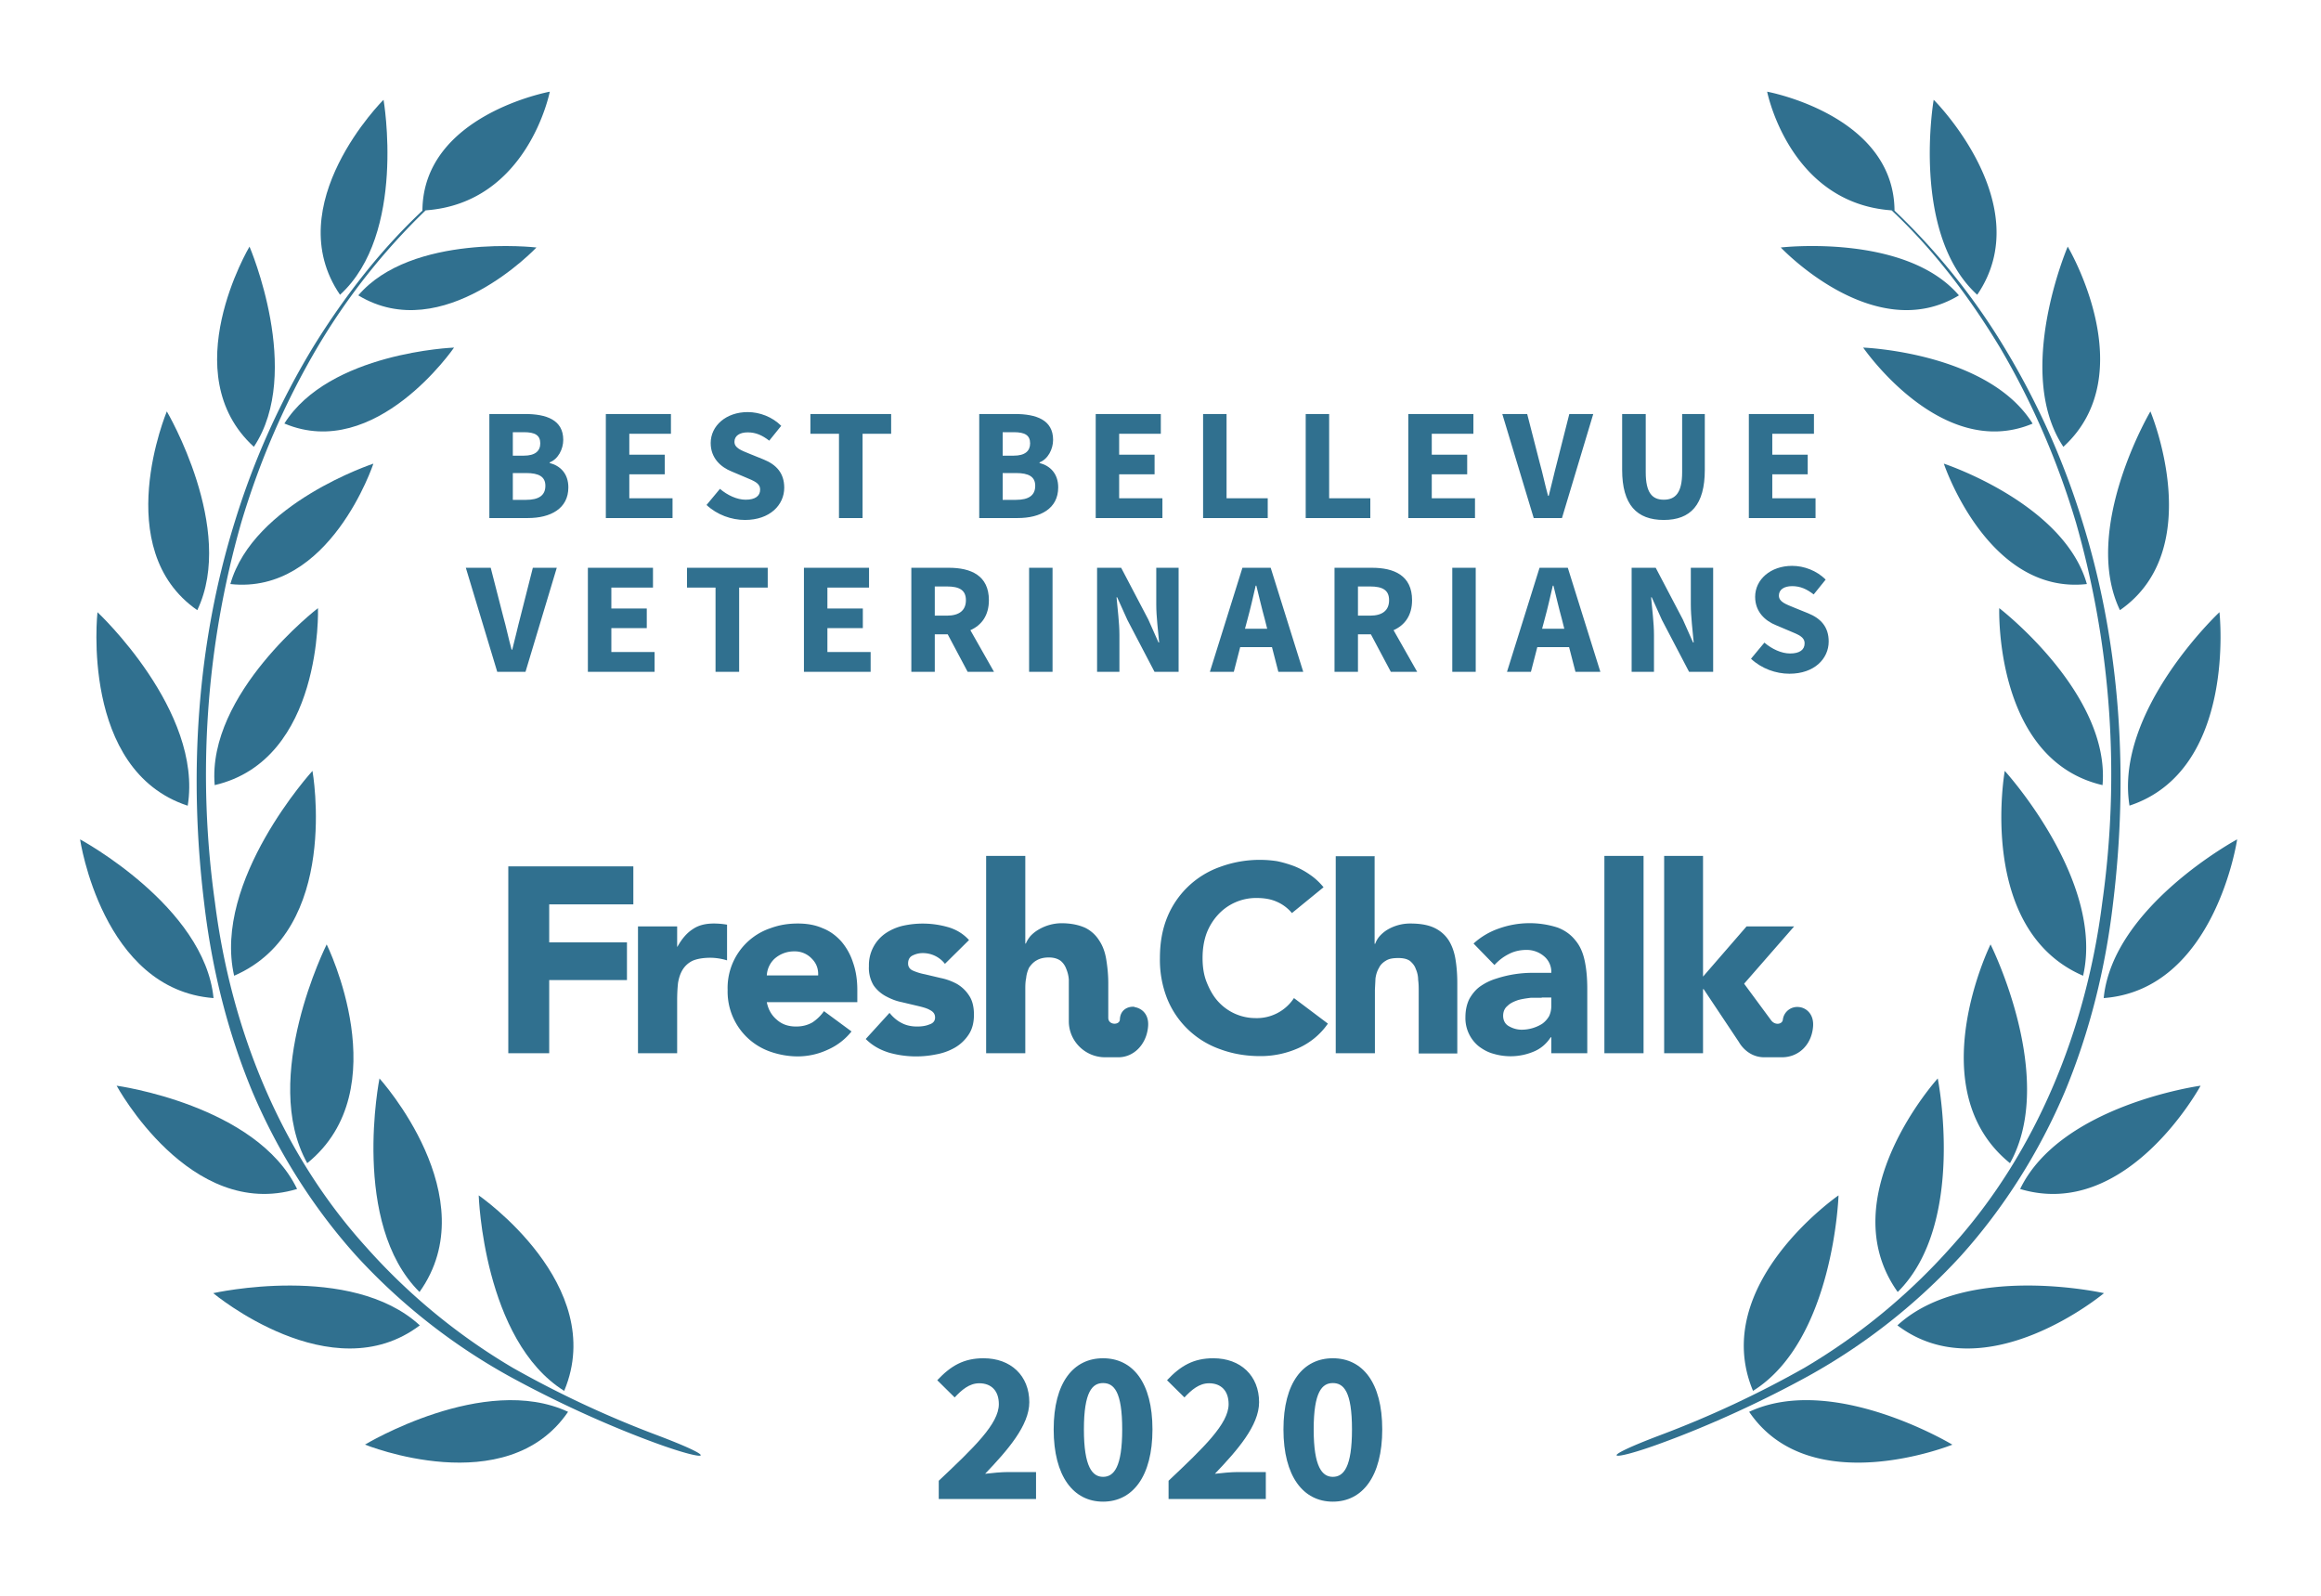 <svg xmlns="http://www.w3.org/2000/svg" width="800" height="550">
  <rect width="100%" height="100%" fill="none"/>
  <!-- <g fill="#30708f"> -->
  <g fill="#30708f">
    <path d="M572.1 494.7c-23 8.7-16.6 9 .5 2.7 17-6.2 35.2-14.6 51-23.3a208.3 208.3 0 0 0 52.4-41.4c14.9-16.6 27-35.9 35.7-56.4 8.6-20.7 14-42.6 16.6-64.8 5.4-44 2.7-89.4-10.6-131.9a267.8 267.8 0 0 0-27.3-60.6A227.5 227.5 0 0 0 653 72.6c-.2-33-43.9-41-43.9-41S616.7 70 652 72.5c14.7 13.8 26.9 30 37.3 47.2 11.2 19 20 39.4 26.3 60.6a315.9 315.9 0 0 1 9 130.8c-5.5 43.5-22.5 86-52 118.6a211.4 211.4 0 0 1-50.6 41.7 354.5 354.5 0 0 1-49.9 23.3z"/>
    <path d="M681.5 101.6c-23-21-15-67.2-15-67.2.1 0 36.2 36.2 15 67.2zM675.2 101.8c-29.2 17.7-61.4-16.5-61.4-16.5s43-5 61.4 16.5zM700.6 146c-31.4 13.2-58.4-26.2-58.4-26.2s43.1 1.6 58.4 26.2zM670 159.8s15.1 45.3 49.3 41.5c-7.9-27.9-49.3-41.5-49.3-41.5zM689.1 209.6s38.3 29.4 35.6 61c-37.4-8.7-35.6-61-35.6-61zM691 265.7s34.5 37.8 27 70.6c-36.8-15.9-27-70.6-27-70.6zM692.8 400.9c-31.4-25.4-6.7-75.4-6.7-75.4s23.1 46 6.7 75.4zM654.1 445.3c-23.3-32.7 13.8-73.6 13.8-73.6s10 50-13.8 73.6zM604.2 479.3C589 442.8 633.7 412 633.7 412s-1.6 50-29.5 67.4zM711.2 154c-17.1-25.7 1.5-69 1.5-69s26.1 43.8-1.5 69zM730.7 210.3c-13.4-28 10.5-68.5 10.5-68.5s19.9 47.4-10.5 68.5zM734 277.7C728.7 245 765 211 765 211s6.1 54.5-31.1 66.7zM725.1 344c3.1-31.6 46-54.7 46-54.7s-7.6 51.8-46 54.7zM758.5 374.2s-25.3 46.7-62.2 35.6c14-29 62.2-35.6 62.2-35.6zM725.2 445.7s-40.8 34.1-71.2 11.1c23.7-21.8 71.2-11.1 71.2-11.1zM673 497.9s-49 19.8-70.1-11.3c28.9-13.5 70 11.3 70 11.3zM226.6 494.7c23 8.7 16.7 9-.5 2.7-17-6.2-35.2-14.6-51-23.3a208.3 208.3 0 0 1-52.4-41.4c-14.9-16.6-27-35.9-35.7-56.4-8.6-20.7-14-42.6-16.6-64.8-5.4-44-2.7-89.4 10.6-131.9a267.8 267.8 0 0 1 27.3-60.6c10.5-16.9 22.8-32.8 37.3-46.4.2-33 43.9-41 43.9-41S182 70 146.7 72.5a224.4 224.4 0 0 0-37.3 47.2c-11.2 19-20 39.4-26.3 60.6a315.9 315.9 0 0 0-9 130.8c5.5 43.5 22.5 86 52 118.6a211.4 211.4 0 0 0 50.6 41.7 354.5 354.5 0 0 0 49.9 23.3z"/>
    <path d="M117.2 101.6c23-21 15-67.2 15-67.2-.1 0-36.2 36.2-15 67.2zM123.5 101.8c29.2 17.7 61.4-16.5 61.4-16.5s-43-5-61.4 16.5zM98.1 146c31.4 13.2 58.4-26.2 58.4-26.2S113.4 121.4 98 146zM128.7 159.8s-15 45.3-49.3 41.5c7.9-27.9 49.3-41.5 49.3-41.5zM109.6 209.6S71.3 239 74 270.6c37.4-8.7 35.6-61 35.6-61zM107.7 265.7s-34.5 37.8-27 70.6c36.8-15.9 27-70.6 27-70.6zM105.9 400.9c31.4-25.4 6.7-75.4 6.7-75.4s-23.1 46-6.7 75.4zM144.6 445.3c23.3-32.7-13.8-73.6-13.8-73.6s-10 50 13.8 73.6zM194.5 479.3C209.7 442.8 165 412 165 412s1.6 50 29.5 67.4zM87.5 154c17.1-25.7-1.5-69-1.5-69s-26.1 43.8 1.5 69zM68 210.3c13.4-28-10.5-68.5-10.5-68.5S37.6 189.2 68 210.3zM64.7 277.7C70 245 33.6 211 33.6 211s-6.1 54.5 31.1 66.7zM73.6 344c-3.1-31.6-46-54.7-46-54.7s7.6 51.8 46 54.7zM40.2 374.2s25.3 46.7 62.2 35.6c-14-29-62.2-35.6-62.2-35.6zM73.5 445.7s40.8 34.1 71.2 11.1C121 435 73.5 445.7 73.5 445.7zM125.8 497.9s48.8 19.8 70-11.3c-28.9-13.5-70 11.3-70 11.3z"/>
    <path d="M175.2 363h14.1v-25.2h26.8v-13h-26.8v-13.1h29v-13.1h-43.1zM445.3 314.7a14 14 0 0 0-5.2-3.9c-2-.9-4.3-1.3-7-1.3a17.8 17.8 0 0 0-13.3 5.8 20 20 0 0 0-4 6.6c-.9 2.6-1.3 5.3-1.3 8.3 0 3 .4 5.8 1.4 8.3 1 2.5 2.2 4.7 3.8 6.5a17.4 17.4 0 0 0 13 5.9A15.3 15.3 0 0 0 446 344l11.7 8.8a24.6 24.6 0 0 1-10.3 8.5 32 32 0 0 1-13 2.7c-5 0-9.6-.8-13.9-2.4a30.6 30.6 0 0 1-18.2-17.4 36.4 36.4 0 0 1-2.5-14c0-5.2.8-9.8 2.5-14a30.7 30.7 0 0 1 18.2-17.4 39.6 39.6 0 0 1 19.6-2c2 .4 4 1 5.9 1.7a26 26 0 0 1 5.4 2.9c1.8 1.2 3.4 2.7 4.8 4.4zM219.9 319.3h13.5v7h.1c1.5-2.7 3.2-4.7 5.2-6 2-1.4 4.4-2 7.4-2a26.8 26.8 0 0 1 4.5.4V331a20.4 20.4 0 0 0-5.7-.9c-2.6 0-4.7.4-6.1 1a8.2 8.2 0 0 0-3.5 3.1c-.8 1.3-1.3 2.8-1.6 4.6-.2 1.8-.3 3.8-.3 6V363h-13.5v-43.7zM293.5 355.5a21.5 21.5 0 0 1-8.2 6.3 24.6 24.6 0 0 1-10.3 2.3c-3.3 0-6.5-.6-9.4-1.6a21.9 21.9 0 0 1-14.8-21.3 21.7 21.7 0 0 1 14.8-21.3c3-1.1 6-1.6 9.4-1.6 3.2 0 6 .5 8.5 1.6 2.6 1 4.7 2.6 6.5 4.6a21 21 0 0 1 4 7.2c1 2.8 1.5 6 1.5 9.5v4.2h-31.2c.5 2.6 1.7 4.6 3.5 6.1 1.8 1.6 4 2.3 6.6 2.3 2.2 0 4-.5 5.6-1.4 1.5-1 2.9-2.3 4-3.9zM282 336.2c.1-2.3-.6-4.2-2.2-5.8a8 8 0 0 0-6-2.5 10.1 10.1 0 0 0-6.9 2.6 8.5 8.5 0 0 0-2.6 5.7zM325.7 332.2a9.6 9.6 0 0 0-7.8-3.7c-1.1 0-2.3.3-3.3.8-1.1.5-1.6 1.5-1.6 2.8 0 1 .5 1.9 1.6 2.4s2.6 1 4.2 1.3l5.5 1.3c2 .4 3.8 1.1 5.5 2 1.7 1 3.1 2.3 4.2 4 1.1 1.6 1.7 3.8 1.7 6.6s-.6 5.1-1.9 7a14.1 14.1 0 0 1-4.7 4.4 20 20 0 0 1-6.4 2.3 34.3 34.3 0 0 1-16.3-.6c-3.2-1-5.8-2.5-8-4.7l8.2-9c1.2 1.5 2.6 2.7 4.2 3.5 1.5.8 3.3 1.2 5.3 1.2 1.6 0 3-.2 4.2-.7 1.3-.4 2-1.2 2-2.4s-.6-2-1.8-2.6c-1-.6-2.5-1-4.2-1.4l-5.5-1.3c-2-.4-3.7-1.1-5.4-2-1.7-.9-3.2-2.2-4.3-3.8a11.6 11.6 0 0 1-1.6-6.6 13.3 13.3 0 0 1 5.7-11.3 18 18 0 0 1 5.9-2.6 31.6 31.6 0 0 1 15.5.4c2.9.8 5.4 2.3 7.4 4.5zM534.7 357.5h-.2c-1.5 2.3-3.5 4-6 5a20.6 20.6 0 0 1-13.7.7c-1.9-.5-3.5-1.4-5-2.5a12.5 12.5 0 0 1-4.7-10.1c0-2.5.5-4.6 1.4-6.4 1-1.7 2.2-3.2 3.8-4.3 1.6-1.1 3.4-2 5.4-2.6a40.1 40.1 0 0 1 13-2h6a7 7 0 0 0-2.6-5.8 9.2 9.2 0 0 0-6-2.1c-2.2 0-4.3.5-6 1.4-2 1-3.5 2.2-5 3.8l-7.2-7.4a25 25 0 0 1 8.8-5.2 31.5 31.5 0 0 1 20.2-.3c2.6 1 4.6 2.5 6.1 4.4 1.6 1.9 2.6 4.2 3.2 7 .6 2.8.9 6 .9 9.7V363h-12.4zm-3.3-13.6h-3.8c-1.6.2-3 .4-4.4.8-1.4.5-2.6 1-3.6 2-1 .8-1.5 2-1.5 3.4 0 1.6.7 2.9 2 3.6 1.4.8 2.9 1.2 4.4 1.2a13.4 13.4 0 0 0 7-2c1-.7 1.8-1.6 2.4-2.6.5-1 .8-2.2.8-3.6v-2.9h-3.3zM553 363v-68h13.5v68zM473.8 295v30.3h.2a8 8 0 0 1 1.5-2.6 12 12 0 0 1 2.6-2.2 15.4 15.4 0 0 1 8-2.2c3.5 0 6.2.5 8.3 1.5 2.1 1 3.8 2.5 5 4.4 1.1 1.8 1.9 4 2.3 6.6.4 2.5.6 5.2.6 8.1v24.2H489v-21.5c0-1.2 0-2.5-.2-3.9 0-1.3-.3-2.6-.8-3.7-.4-1.2-1.1-2-2-2.8-1-.7-2.3-1-4-1-1.8 0-3.2.2-4.3.9-1 .6-1.9 1.4-2.4 2.5-.6 1-1 2.2-1.2 3.6l-.2 4V363h-13.5v-67.9h13.5zM587 340.9h.2l12.2 18.3s2.7 5.2 8.7 5.2h6.1c5.7 0 10.1-4.2 10.7-10.3.5-4.7-2.5-6.8-4.8-7a5 5 0 0 0-5.6 4.4c-.2 1.5-2.6 2-4 .2l-9.3-12.6v-.1l17.2-19.7H602l-15 17.3V295h-13.4v68H587v-22.1zM391 347c-2.2-.2-4.9 1-5 4.4-.1 2-4 2-4-.6v-11.9c0-3-.3-5.7-.7-8.2-.4-2.5-1.2-4.7-2.4-6.5a11.9 11.9 0 0 0-4.8-4.4c-2.2-1-4.9-1.6-8.3-1.6a15.8 15.8 0 0 0-8 2.3 12 12 0 0 0-2.7 2.2c-.7.9-1.2 1.7-1.5 2.5h-.2V295h-13.5v68h13.5v-21.8c0-1.4 0-2.8.3-4.1.1-1.3.5-2.5 1-3.6.7-1 1.5-1.9 2.6-2.5 1-.6 2.4-1 4.2-1 1.7 0 3 .4 4 1.1.9.7 1.6 1.7 2 2.8.5 1.2.8 2.4.9 3.7V352c0 6.8 5.6 12.4 12.5 12.4h4.6c5.2 0 9.6-4.3 10.2-10.4.5-4.7-2.5-6.6-4.7-6.9z"/>
    <path d="M168.67 178.55L181.98 178.55C189.74 178.55 195.90 175.31 195.90 167.99C195.90 163.21 193.09 160.51 189.46 159.58L189.46 159.36C192.38 158.26 194.14 154.79 194.14 151.60C194.14 144.73 188.36 142.69 180.94 142.69L168.67 142.69ZM176.76 157.05L176.76 148.96L180.61 148.96C184.40 148.96 186.22 150.01 186.22 152.81C186.22 155.40 184.51 157.05 180.55 157.05ZM176.76 172.28L176.76 163.04L181.32 163.04C185.78 163.04 187.98 164.31 187.98 167.44C187.98 170.74 185.72 172.28 181.32 172.28ZM208.82 178.55L231.81 178.55L231.81 171.73L216.91 171.73L216.91 163.48L229.12 163.48L229.12 156.72L216.91 156.72L216.91 149.51L231.26 149.51L231.26 142.69L208.82 142.69ZM256.78 179.21C265.36 179.21 270.31 174.04 270.31 168.10C270.31 163.04 267.56 160.13 263.22 158.37L258.60 156.50C255.52 155.23 253.15 154.46 253.15 152.26C253.15 150.23 254.91 149.02 257.72 149.02C260.58 149.02 262.78 150.06 265.14 151.88L269.27 146.76C266.19 143.68 261.84 142.03 257.72 142.03C250.24 142.03 244.96 146.76 244.96 152.70C244.96 157.93 248.48 161.01 252.16 162.49L256.84 164.47C259.97 165.79 262.00 166.51 262.00 168.76C262.00 170.91 260.36 172.23 257 172.23C254.03 172.23 250.73 170.69 248.15 168.49L243.53 174.04C247.16 177.45 252.11 179.21 256.78 179.21ZM289.18 178.55L297.31 178.55L297.31 149.51L307.16 149.51L307.16 142.69L279.33 142.69L279.33 149.51L289.18 149.51ZM337.52 178.55L350.83 178.55C358.58 178.55 364.74 175.31 364.74 167.99C364.74 163.21 361.94 160.51 358.31 159.58L358.31 159.36C361.22 158.26 362.98 154.79 362.98 151.60C362.98 144.73 357.21 142.69 349.78 142.69L337.52 142.69ZM345.60 157.05L345.60 148.96L349.45 148.96C353.25 148.96 355.06 150.01 355.06 152.81C355.06 155.40 353.36 157.05 349.40 157.05ZM345.60 172.28L345.60 163.04L350.17 163.04C354.62 163.04 356.82 164.31 356.82 167.44C356.82 170.74 354.57 172.28 350.17 172.28ZM377.67 178.55L400.66 178.55L400.66 171.73L385.75 171.73L385.75 163.48L397.96 163.48L397.96 156.72L385.75 156.72L385.75 149.51L400.11 149.51L400.11 142.69L377.67 142.69ZM414.68 178.55L436.96 178.55L436.96 171.73L422.77 171.73L422.77 142.69L414.68 142.69ZM450.05 178.55L472.32 178.55L472.32 171.73L458.13 171.73L458.13 142.69L450.05 142.69ZM485.41 178.55L508.40 178.55L508.40 171.73L493.50 171.73L493.50 163.48L505.71 163.48L505.71 156.72L493.50 156.72L493.50 149.51L507.85 149.51L507.85 142.69L485.41 142.69ZM528.64 178.55L538.38 178.55L549.16 142.69L540.91 142.69L536.67 159.41C535.63 163.32 534.86 166.95 533.81 170.91L533.59 170.91C532.49 166.95 531.78 163.32 530.68 159.41L526.39 142.69L517.81 142.69ZM573.47 179.21C582.71 179.21 587.61 173.99 587.61 161.94L587.61 142.69L579.80 142.69L579.80 162.77C579.80 169.81 577.49 172.23 573.47 172.23C569.46 172.23 567.25 169.81 567.25 162.77L567.25 142.69L559.12 142.69L559.12 161.94C559.12 173.99 564.18 179.21 573.47 179.21ZM602.79 178.55L625.78 178.55L625.78 171.73L610.87 171.73L610.87 163.48L623.08 163.48L623.08 156.72L610.87 156.72L610.87 149.51L625.23 149.51L625.23 142.69L602.79 142.69Z"/>
<path d="M171.39 231.55L181.13 231.55L191.91 195.69L183.66 195.69L179.42 212.41C178.38 216.32 177.61 219.95 176.56 223.91L176.34 223.91C175.24 219.95 174.53 216.32 173.43 212.41L169.14 195.69L160.56 195.69ZM202.63 231.55L225.62 231.55L225.62 224.73L210.72 224.73L210.72 216.48L222.93 216.48L222.93 209.72L210.72 209.72L210.72 202.51L225.07 202.51L225.07 195.69L202.63 195.69ZM246.63 231.55L254.77 231.55L254.77 202.51L264.62 202.51L264.62 195.69L236.79 195.69L236.79 202.51L246.63 202.51ZM277.10 231.55L300.09 231.55L300.09 224.73L285.19 224.73L285.19 216.48L297.40 216.48L297.40 209.72L285.19 209.72L285.19 202.51L299.54 202.51L299.54 195.69L277.10 195.69ZM314.12 231.55L322.20 231.55L322.20 218.63L326.66 218.63L333.53 231.55L342.61 231.55L334.47 217.20C338.32 215.49 340.85 212.14 340.85 206.86C340.85 198.33 334.63 195.69 327.04 195.69L314.12 195.69ZM322.20 212.19L322.20 202.13L326.38 202.13C330.62 202.13 332.93 203.34 332.93 206.86C332.93 210.38 330.62 212.19 326.38 212.19ZM354.71 231.55L362.79 231.55L362.79 195.69L354.71 195.69ZM378.14 231.55L385.84 231.55L385.84 218.85C385.84 214.61 385.18 209.83 384.85 205.87L385.07 205.87L388.59 213.68L397.94 231.55L406.24 231.55L406.24 195.69L398.54 195.69L398.54 208.34C398.54 212.58 399.20 217.64 399.53 221.43L399.31 221.43L395.79 213.51L386.44 195.69L378.14 195.69ZM430.00 213.40C430.99 209.83 431.93 205.65 432.81 201.85L433.03 201.85C433.96 205.59 434.95 209.83 435.94 213.40L436.77 216.70L429.12 216.70ZM417.02 231.55L425.27 231.55L427.47 223.03L438.42 223.03L440.62 231.55L449.20 231.55L437.98 195.69L428.24 195.69ZM459.98 231.55L468.06 231.55L468.06 218.63L472.52 218.63L479.39 231.55L488.47 231.55L480.33 217.20C484.18 215.49 486.71 212.14 486.71 206.86C486.71 198.33 480.49 195.69 472.90 195.69L459.98 195.69ZM468.06 212.19L468.06 202.13L472.24 202.13C476.48 202.13 478.79 203.34 478.79 206.86C478.79 210.38 476.48 212.19 472.24 212.19ZM500.57 231.55L508.65 231.55L508.65 195.69L500.57 195.69ZM532.41 213.40C533.40 209.83 534.34 205.65 535.22 201.85L535.44 201.85C536.37 205.59 537.36 209.83 538.35 213.40L539.18 216.70L531.53 216.70ZM519.43 231.55L527.68 231.55L529.88 223.03L540.83 223.03L543.03 231.55L551.61 231.55L540.39 195.69L530.65 195.69ZM562.39 231.55L570.09 231.55L570.09 218.85C570.09 214.61 569.43 209.83 569.10 205.87L569.32 205.87L572.84 213.68L582.19 231.55L590.49 231.55L590.49 195.69L582.79 195.69L582.79 208.34C582.79 212.58 583.45 217.64 583.78 221.43L583.56 221.43L580.04 213.51L570.69 195.69L562.39 195.69ZM616.78 232.21C625.36 232.21 630.31 227.04 630.31 221.10C630.31 216.04 627.56 213.13 623.22 211.37L618.60 209.50C615.52 208.23 613.15 207.46 613.15 205.26C613.15 203.23 614.91 202.02 617.72 202.02C620.58 202.02 622.78 203.06 625.14 204.88L629.27 199.76C626.19 196.68 621.84 195.03 617.72 195.03C610.24 195.03 604.96 199.76 604.96 205.70C604.96 210.93 608.48 214.01 612.16 215.49L616.84 217.47C619.97 218.79 622.01 219.51 622.01 221.76C622.01 223.91 620.36 225.23 617.00 225.23C614.03 225.23 610.73 223.69 608.15 221.49L603.53 227.04C607.16 230.45 612.11 232.21 616.78 232.21Z"/>
<path d="M323.57 516.66L357.10 516.66L357.10 507.36L347.50 507.36C345.25 507.36 341.95 507.66 339.55 507.96C347.28 499.86 354.78 491.31 354.78 483.29C354.78 474.14 348.40 468.14 339.03 468.14C332.20 468.14 327.78 470.69 323.05 475.71L329.05 481.64C331.45 479.09 334.07 476.76 337.53 476.76C341.65 476.76 344.28 479.31 344.28 483.96C344.28 490.71 335.73 498.89 323.57 510.36ZM380.20 517.56C390.40 517.56 397.23 508.86 397.23 492.66C397.23 476.46 390.40 468.14 380.20 468.14C370.00 468.14 363.18 476.46 363.18 492.66C363.18 508.86 370.00 517.56 380.20 517.56ZM380.20 509.01C376.53 509.01 373.60 505.64 373.60 492.66C373.60 479.61 376.53 476.69 380.20 476.69C383.95 476.69 386.80 479.61 386.80 492.66C386.80 505.64 383.95 509.01 380.20 509.01ZM402.78 516.66L436.30 516.66L436.30 507.36L426.70 507.36C424.45 507.36 421.15 507.66 418.75 507.96C426.48 499.86 433.98 491.31 433.98 483.29C433.98 474.14 427.60 468.14 418.23 468.14C411.40 468.14 406.98 470.69 402.25 475.71L408.25 481.64C410.65 479.09 413.28 476.76 416.73 476.76C420.85 476.76 423.48 479.31 423.48 483.96C423.48 490.71 414.93 498.89 402.78 510.36ZM459.40 517.56C469.60 517.56 476.43 508.86 476.43 492.66C476.43 476.46 469.60 468.14 459.40 468.14C449.20 468.14 442.38 476.46 442.38 492.66C442.38 508.86 449.20 517.56 459.40 517.56ZM459.40 509.01C455.73 509.01 452.80 505.64 452.80 492.66C452.80 479.61 455.73 476.69 459.40 476.69C463.15 476.69 466.00 479.61 466.00 492.66C466.00 505.64 463.15 509.01 459.40 509.01Z"/>
  </g>
</svg>

